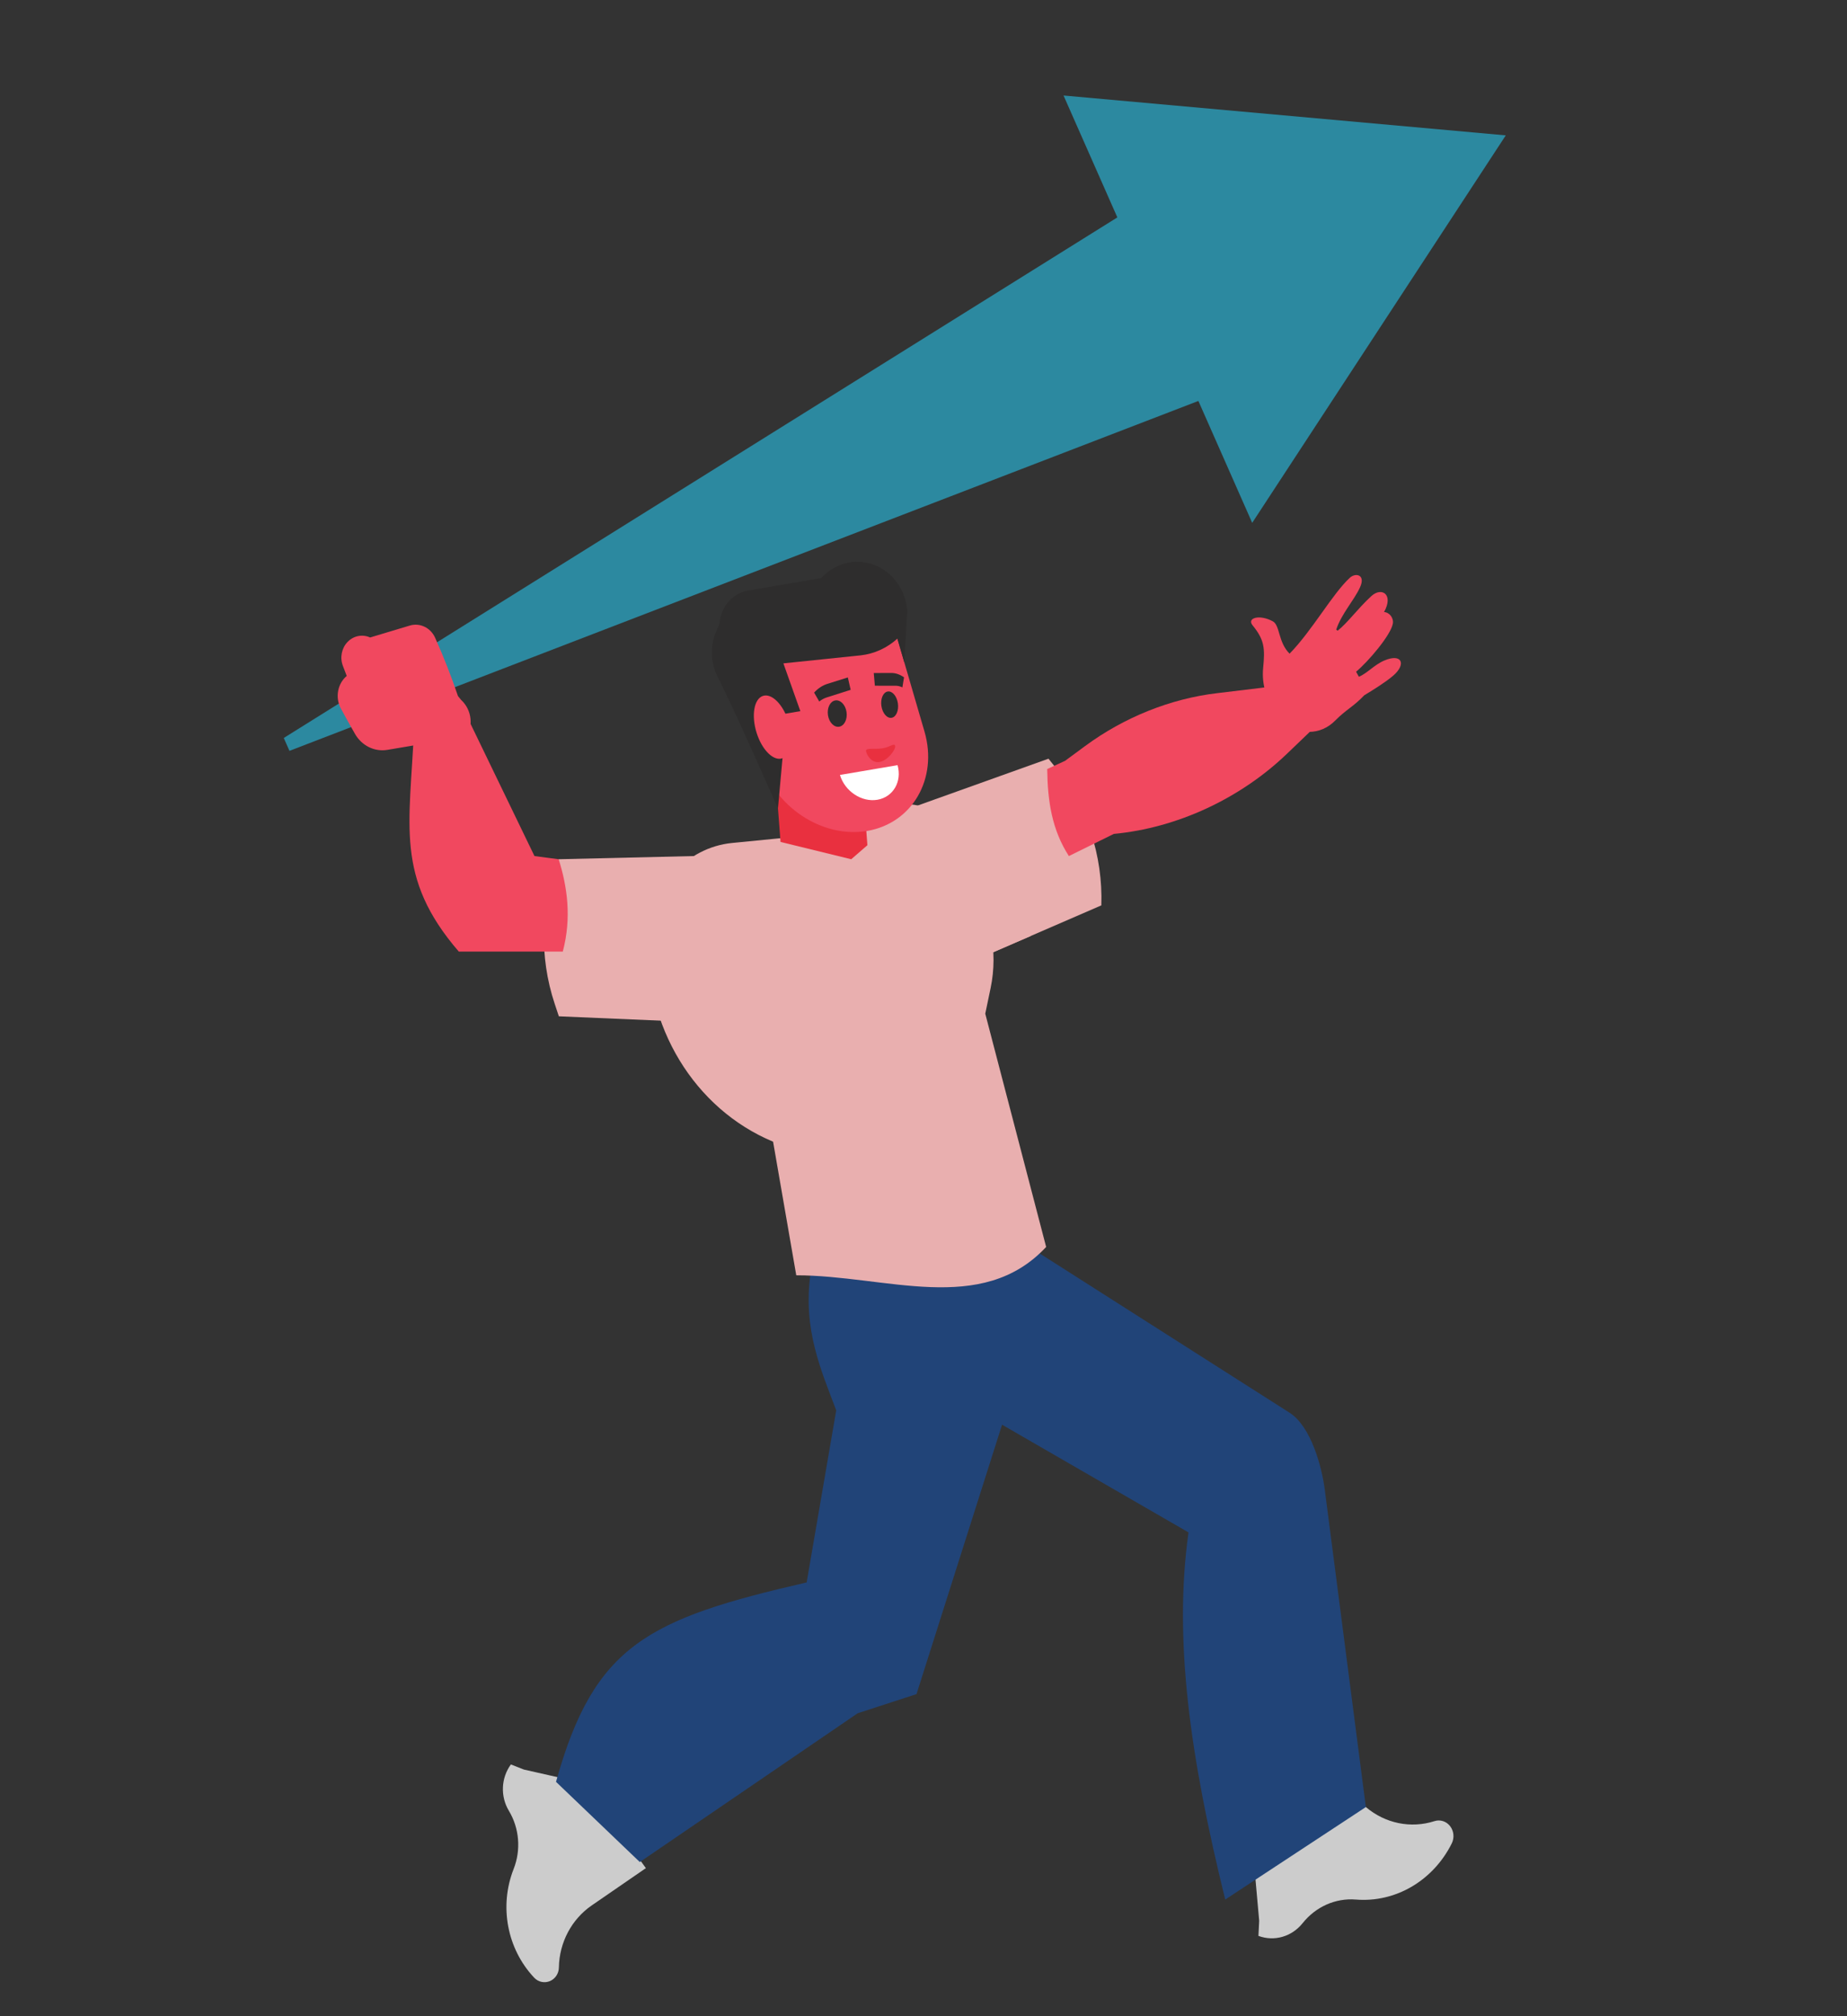 <?xml version="1.0" encoding="UTF-8" standalone="no"?>
<svg
   xmlns:dc="http://purl.org/dc/elements/1.1/"
   xmlns:cc="http://creativecommons.org/ns#"
   xmlns:rdf="http://www.w3.org/1999/02/22-rdf-syntax-ns#"
   xmlns:svg="http://www.w3.org/2000/svg"
   xmlns="http://www.w3.org/2000/svg"
   xmlns:sodipodi="http://sodipodi.sourceforge.net/DTD/sodipodi-0.dtd"
   xmlns:inkscape="http://www.inkscape.org/namespaces/inkscape"
   version="1.1"
   id="svg2"
   xml:space="preserve"
   width="440"
   height="480"
   viewBox="0 0 440 480"
   sodipodi:docname="Objetivos.svg"
   inkscape:version="1.0.2 (e86c870879, 2021-01-15)"
   inkscape:export-filename="/media/usuario/E8BD-3CE7/REA 3/Fase2.2Objetivos.png"
   inkscape:export-xdpi="60"
   inkscape:export-ydpi="60"><rect x="0" y="0" width="440" height="480" fill="#333333" stroke="none"/><defs
     id="defs6" /><sodipodi:namedview
     pagecolor="#ffffff"
     bordercolor="#666666"
     borderopacity="1"
     objecttolerance="10"
     gridtolerance="10"
     guidetolerance="10"
     inkscape:pageopacity="0"
     inkscape:pageshadow="2"
     inkscape:window-width="1920"
     inkscape:window-height="1025"
     id="namedview4"
     showgrid="false"
     inkscape:zoom="1.0469714"
     inkscape:cx="407.57853"
     inkscape:cy="234.12303"
     inkscape:window-x="0"
     inkscape:window-y="0"
     inkscape:window-maximized="1"
     inkscape:current-layer="g12"
     inkscape:document-rotation="0" /><g
     id="g10"
     inkscape:groupmode="layer"
     inkscape:label="ink_ext_XXXXXX"
     transform="matrix(1.333,0,0,-1.333,0,819.507)"><g
       id="g12"
       transform="scale(0.1)"><path
         d="m 2348.083,2999.247 92.868,-78.776 c 34.539,-29.308 80.41,-38.699 122.711,-25.14 10.161,3.267 21.157,-0.283 27.889,-8.995 6.744,-8.718 7.881,-20.898 2.907,-30.856 -33.331,-66.634 -100.608,-105.975 -171.396,-100.209 -36.208,2.965 -71.558,-12.702 -95.071,-42.13 -19.363,-24.227 -50.769,-33.277 -79.001,-22.766 l 1.332,27.042 -10.712,119.564 108.471,162.267"
         style="fill:#cccccc;fill-opacity:1;fill-rule:evenodd;stroke:none;stroke-width:0.611"
         id="path70"
         inkscape:export-filename="/media/usuario/E8BD-3CE7/REA 3/Objetivos.png"
         inkscape:export-xdpi="60"
         inkscape:export-ydpi="60" /><path
         d="m 1154.271,2811.387 -96.817,-66.625 c -36.001,-24.769 -57.936,-66.242 -58.666,-110.956 -0.174,-10.731 -6.578,-20.305 -16.233,-24.249 -9.655,-3.972 -20.666,-1.526 -27.91,6.153 -48.484,51.461 -62.885,127.716 -36.679,194.263 13.393,34.032 10.211,72.659 -8.56,103.85 -15.468,25.698 -14.03,58.591 3.616,82.743 l 23.314,-9.143 108.036,-24.397 109.897,-151.639"
         style="fill:#cccccc;fill-opacity:1;fill-rule:evenodd;stroke:none;stroke-width:0.589"
         id="path72"
         inkscape:export-filename="/media/usuario/E8BD-3CE7/REA 3/Objetivos.png"
         inkscape:export-xdpi="60"
         inkscape:export-ydpi="60" /><path
         d="m 1608.487,4697.882 265.312,94.934 14.602,-18.261 c 54.227,-67.836 82.707,-154.732 79.842,-243.706 l -320.261,-138.738 -39.494,305.77"
         style="fill:#e9afaf;fill-opacity:1;fill-rule:evenodd;stroke:none;stroke-width:0.611"
         id="path66"
         inkscape:export-filename="/media/usuario/E8BD-3CE7/REA 3/Objetivos.png"
         inkscape:export-xdpi="60"
         inkscape:export-ydpi="60" /><path
         d="m 1761.101,4018.618 41.182,-73.917 502.297,-319.927 c 38.334,-24.41 57.637,-96.363 62.901,-136.988 l 73.47,-567.315 -251.314,-165.201 c -63.168,256.075 -92.395,465.098 -65.619,655.735 l -333.222,192.349 -152.886,-481.174 -105.102,-34.186 -389.397,-265.743 -149.742,143.258 c 68.106,244.902 164.758,290.94 447.922,356.146 l 52.835,307.249 c -25.97,69.712 -60.325,144.133 -45.806,244.808 l 15.472,107.228 297.008,37.679"
         style="fill:#214478;fill-opacity:1;fill-rule:evenodd;stroke:none;stroke-width:0.611"
         id="path68"
         inkscape:export-filename="/media/usuario/E8BD-3CE7/REA 3/Objetivos.png"
         inkscape:export-xdpi="60"
         inkscape:export-ydpi="60" /><path
         d="m 1680.85,4582.119 51.266,-9.272 c 50.236,-9.083 92.11,-45.919 109.904,-96.678 l -85.769,-37.151 -75.401,143.1"
         style="fill:#e9afaf;fill-opacity:1;fill-rule:evenodd;stroke:none;stroke-width:0.611"
         id="path74"
         inkscape:export-filename="/media/usuario/E8BD-3CE7/REA 3/Objetivos.png"
         inkscape:export-xdpi="60"
         inkscape:export-ydpi="60" /><path
         d="m 1447.069,4655.972 -138.752,-13.678 c -81.79,-8.076 -145.585,-78.776 -149.759,-165.987 -7.704,-160.744 82.109,-308.729 223.046,-367.526 l 41.425,-238.62 c 159.885,0 330.972,-73.029 446.566,50.621 l -108.802,416.642 9.557,45.73 c 13.82,66.131 -0.136,135.383 -38.233,189.693 l -4.779,37.257 c -4.784,37.308 -26.095,69.907 -57.323,87.67 -31.217,17.77 -68.556,18.544 -100.406,2.096 l -122.54,-43.898"
         style="fill:#e9afaf;fill-opacity:1;fill-rule:evenodd;stroke:none;stroke-width:0.611"
         id="path76"
         inkscape:export-filename="/media/usuario/E8BD-3CE7/REA 3/Objetivos.png"
         inkscape:export-xdpi="60"
         inkscape:export-ydpi="60" /><path
         d="m 1871.502,4774.354 31.826,14.603 35.912,26.456 c 69.888,51.483 152.963,84.718 236.079,94.456 51.378,6.011 102.78,12.363 154.218,19.041 l 27.445,-72.658 -57.205,-54.813 c -83.732,-80.218 -196.454,-132.33 -309.218,-142.937 l -80.333,-39.574 c -30.275,47.014 -38.014,97.729 -38.725,155.425"
         style="fill:#f1485f;fill-opacity:1;fill-rule:evenodd;stroke:none;stroke-width:0.611"
         id="path78"
         inkscape:export-filename="/media/usuario/E8BD-3CE7/REA 3/Objetivos.png"
         inkscape:export-xdpi="60"
         inkscape:export-ydpi="60" /><path
         d="m 1278.445,4320.769 -279.707,11.947 -7.508,22.591 c -27.901,83.938 -25.337,175.92 7.188,257.95 l 345.758,8.139 -65.731,-300.628"
         style="fill:#e9afaf;fill-opacity:1;fill-rule:evenodd;stroke:none;stroke-width:0.611"
         id="path80"
         inkscape:export-filename="/media/usuario/E8BD-3CE7/REA 3/Objetivos.png"
         inkscape:export-xdpi="60"
         inkscape:export-ydpi="60" /><path
         d="m 819.929,4448.328 h 185.855 c 16.041,60.654 8.017,116.002 -7.366,164.93 l -43.248,5.671 -149.973,309.981 -65.394,-84.145 c -7.098,-169.783 -34.62,-263.71 80.126,-396.437"
         style="fill:#f1485f;fill-opacity:1;fill-rule:evenodd;stroke:none;stroke-width:0.611"
         id="path82"
         inkscape:export-filename="/media/usuario/E8BD-3CE7/REA 3/Objetivos.png"
         inkscape:export-xdpi="60"
         inkscape:export-ydpi="60" /><path
         d="m 2691.016,5906.07 -453.175,-692.016 -96.184,217.703 -1624.369,-624.929 -5.079,11.506 -5.086,11.5 1489.72,929.73 -96.172,217.703 790.346,-71.198"
         style="fill:#2c89a0;fill-opacity:1;fill-rule:evenodd;stroke:none;stroke-width:0.611"
         id="path86"
         inkscape:export-filename="/media/usuario/E8BD-3CE7/REA 3/Objetivos.png"
         inkscape:export-xdpi="60"
         inkscape:export-ydpi="60" /><path
         d="m 759.845,4819.971 -67.453,-11.368 c -23.007,-3.877 -45.936,7.421 -58.021,28.59 -8.551,14.975 -16.941,30.056 -25.168,45.233 -10.55,19.469 -6.109,44.219 10.445,58.199 l -6.879,18.021 c -5.606,14.717 -2.306,31.58 8.376,42.69 10.677,11.11 26.613,14.257 40.329,7.969 l 70.821,21.282 c 18.12,5.445 37.299,-3.796 45.397,-21.88 15.188,-33.94 28.801,-68.655 40.768,-104.024 l 5.684,-7 c 19.552,-17.763 22.678,-48.669 7.117,-70.449 -15.555,-21.779 -44.391,-26.878 -65.741,-11.632 l -5.676,4.368"
         style="fill:#f1485f;fill-opacity:1;fill-rule:evenodd;stroke:none;stroke-width:0.611"
         id="path88"
         inkscape:export-filename="/media/usuario/E8BD-3CE7/REA 3/Objetivos.png"
         inkscape:export-xdpi="60"
         inkscape:export-ydpi="60" /><path
         d="m 2293.845,4859.331 -11.475,14.169 c -18.764,22.163 -27.83,51.735 -24.958,81.395 3.357,34.683 2.611,49.966 -18.954,76.233 -10.498,12.784 11.848,20.168 36.196,7.056 13.074,-7.05 9.302,-37.283 29.979,-57.771 40.324,41.091 77.159,107.706 107.873,135.692 10.167,9.253 28.475,5.59 18.001,-17.272 -10.836,-23.617 -32.786,-46.536 -42.532,-75.428 l 2.599,-1.995 c 19.309,15.648 35.231,38.869 60.124,61.749 18.628,17.121 40.371,2.933 22.755,-28.42 9.622,-0.441 17.604,-10.688 15.703,-20.854 -3.849,-20.57 -43.693,-67.465 -65.66,-85.751 l 4.974,-8.938 c 14.406,5.671 27.54,21.395 45.599,29.03 31.418,13.275 39.66,-6.572 15.715,-27.142 -13.133,-11.28 -35.918,-25.594 -51.627,-34.966 -19.706,-20.778 -32.282,-25.222 -52.355,-45.547 -25.888,-26.204 -65.388,-26.368 -91.957,-1.24"
         style="fill:#f1485f;fill-opacity:1;fill-rule:evenodd;stroke:none;stroke-width:0.611"
         id="path90"
         inkscape:export-filename="/media/usuario/E8BD-3CE7/REA 3/Objetivos.png"
         inkscape:export-xdpi="60"
         inkscape:export-ydpi="60" /><path
         d="m 1378.626,4857.776 155.225,-5.822 16.301,-213.643 -28.913,-25.078 -126.311,30.906 -16.301,213.637"
         style="fill:#e9303f;fill-opacity:1;fill-rule:evenodd;stroke:none;stroke-width:0.611"
         id="path92"
         inkscape:export-filename="/media/usuario/E8BD-3CE7/REA 3/Objetivos.png"
         inkscape:export-xdpi="60"
         inkscape:export-ydpi="60" /><path
         d="m 1290.494,5024.008 293.805,49.922 67.875,-232.559 c 24.502,-83.925 -21.565,-163.815 -102.36,-177.55 h -0.011 c -80.795,-13.728 -166.943,43.703 -191.433,127.622 l -67.881,232.565"
         style="fill:#f1485f;fill-opacity:1;fill-rule:evenodd;stroke:none;stroke-width:0.611"
         id="path94"
         inkscape:export-filename="/media/usuario/E8BD-3CE7/REA 3/Objetivos.png"
         inkscape:export-xdpi="60"
         inkscape:export-ydpi="60" /><path
         d="m 1604.034,4781.284 c 8.302,-29.263 -7.816,-57.016 -36.001,-61.812 v 0 c -28.179,-4.784 -58.218,15.132 -66.963,44.314 l 102.964,17.499"
         style="fill:#ffffff;fill-opacity:1;fill-rule:evenodd;stroke:none;stroke-width:0.611"
         id="path96"
         inkscape:export-filename="/media/usuario/E8BD-3CE7/REA 3/Objetivos.png"
         inkscape:export-xdpi="60"
         inkscape:export-ydpi="60" /><path
         d="m 1616.066,4965.092 5.335,91.202 c -2.57,37.427 -25.609,69.769 -58.809,82.534 -33.194,12.778 -70.362,3.613 -94.876,-23.397 l -130.492,-22.176 c -28.274,-4.803 -49.655,-29.779 -51.503,-60.163 l -5.448,-12.193 c -11.38,-25.436 -10.848,-55.077 1.427,-80.035 41.987,-85.341 69.468,-149.728 108.636,-236.574 l 9.936,109.544 -2.807,58.325 32.851,5.583 -30.299,85.341 137.964,14.289 c 24.265,2.65 47.204,13.08 65.779,29.899 l 12.304,-42.18"
         style="fill:#2e2d2d;fill-opacity:1;fill-rule:evenodd;stroke:none;stroke-width:0.611"
         id="path98"
         inkscape:export-filename="/media/usuario/E8BD-3CE7/REA 3/Objetivos.png"
         inkscape:export-xdpi="60"
         inkscape:export-ydpi="60" /><path
         d="m 1363.13,4904.834 c 15.727,5.577 36.285,-14.811 45.937,-45.535 9.64,-30.73 4.713,-60.163 -11.014,-65.734 -15.715,-5.577 -36.279,14.817 -45.919,45.541 -9.64,30.73 -4.719,60.157 10.996,65.728"
         style="fill:#f1485f;fill-opacity:1;fill-rule:evenodd;stroke:none;stroke-width:0.611"
         id="path100"
         inkscape:export-filename="/media/usuario/E8BD-3CE7/REA 3/Objetivos.png"
         inkscape:export-xdpi="60"
         inkscape:export-ydpi="60" /><path
         d="m 1520.255,4915.805 -42.828,-13.584 c -4.743,-1.504 -9.231,-3.966 -13.293,-7.276 l -9.196,15.887 c 6.768,7.522 14.904,12.879 23.774,15.674 l 36.475,11.443 5.069,-22.144"
         style="fill:#2e2d2d;fill-opacity:1;fill-rule:evenodd;stroke:none;stroke-width:0.611"
         id="path102"
         inkscape:export-filename="/media/usuario/E8BD-3CE7/REA 3/Objetivos.png"
         inkscape:export-xdpi="60"
         inkscape:export-ydpi="60" /><path
         d="m 1492.727,4896.877 c 9.172,1.555 18.172,-7.679 20.12,-20.634 1.954,-12.96 -3.902,-24.725 -13.062,-26.28 -9.166,-1.561 -18.178,7.679 -20.126,20.634 -1.948,12.96 3.902,24.725 13.068,26.28"
         style="fill:#2e2d2d;fill-opacity:1;fill-rule:evenodd;stroke:none;stroke-width:0.611"
         id="path104"
         inkscape:export-filename="/media/usuario/E8BD-3CE7/REA 3/Objetivos.png"
         inkscape:export-xdpi="60"
         inkscape:export-ydpi="60" /><path
         d="m 1563.492,4923.151 36.931,-0.031 c 4.098,0 8.236,-0.994 12.281,-2.927 l 2.913,17.946 c -7.277,5.13 -15.04,7.793 -22.684,7.768 l -31.418,-0.082 1.978,-22.673"
         style="fill:#2e2d2d;fill-opacity:1;fill-rule:evenodd;stroke:none;stroke-width:0.611"
         id="path106"
         inkscape:export-filename="/media/usuario/E8BD-3CE7/REA 3/Objetivos.png"
         inkscape:export-xdpi="60"
         inkscape:export-ydpi="60" /><path
         d="m 1586.383,4912.796 c -8.124,-1.391 -13.127,-13.005 -11.185,-25.959 1.954,-12.954 10.114,-22.339 18.238,-20.961 8.13,1.379 13.139,12.998 11.191,25.959 -1.948,12.954 -10.114,22.333 -18.244,20.961"
         style="fill:#2e2d2d;fill-opacity:1;fill-rule:evenodd;stroke:none;stroke-width:0.611"
         id="path108"
         inkscape:export-filename="/media/usuario/E8BD-3CE7/REA 3/Objetivos.png"
         inkscape:export-xdpi="60"
         inkscape:export-ydpi="60" /><path
         d="m 1577.229,4811.385 c 14.353,2.436 21.423,10.48 22.43,3.814 1.001,-6.672 -13.506,-25.814 -27.853,-28.256 -14.347,-2.436 -23.093,12.759 -24.099,19.425 -1.007,6.672 15.182,2.581 29.523,5.017"
         style="fill:#e9303f;fill-opacity:1;fill-rule:evenodd;stroke:none;stroke-width:0.611"
         id="path110"
         inkscape:export-filename="/media/usuario/E8BD-3CE7/REA 3/Objetivos.png"
         inkscape:export-xdpi="60"
         inkscape:export-ydpi="60" /></g></g></svg>
